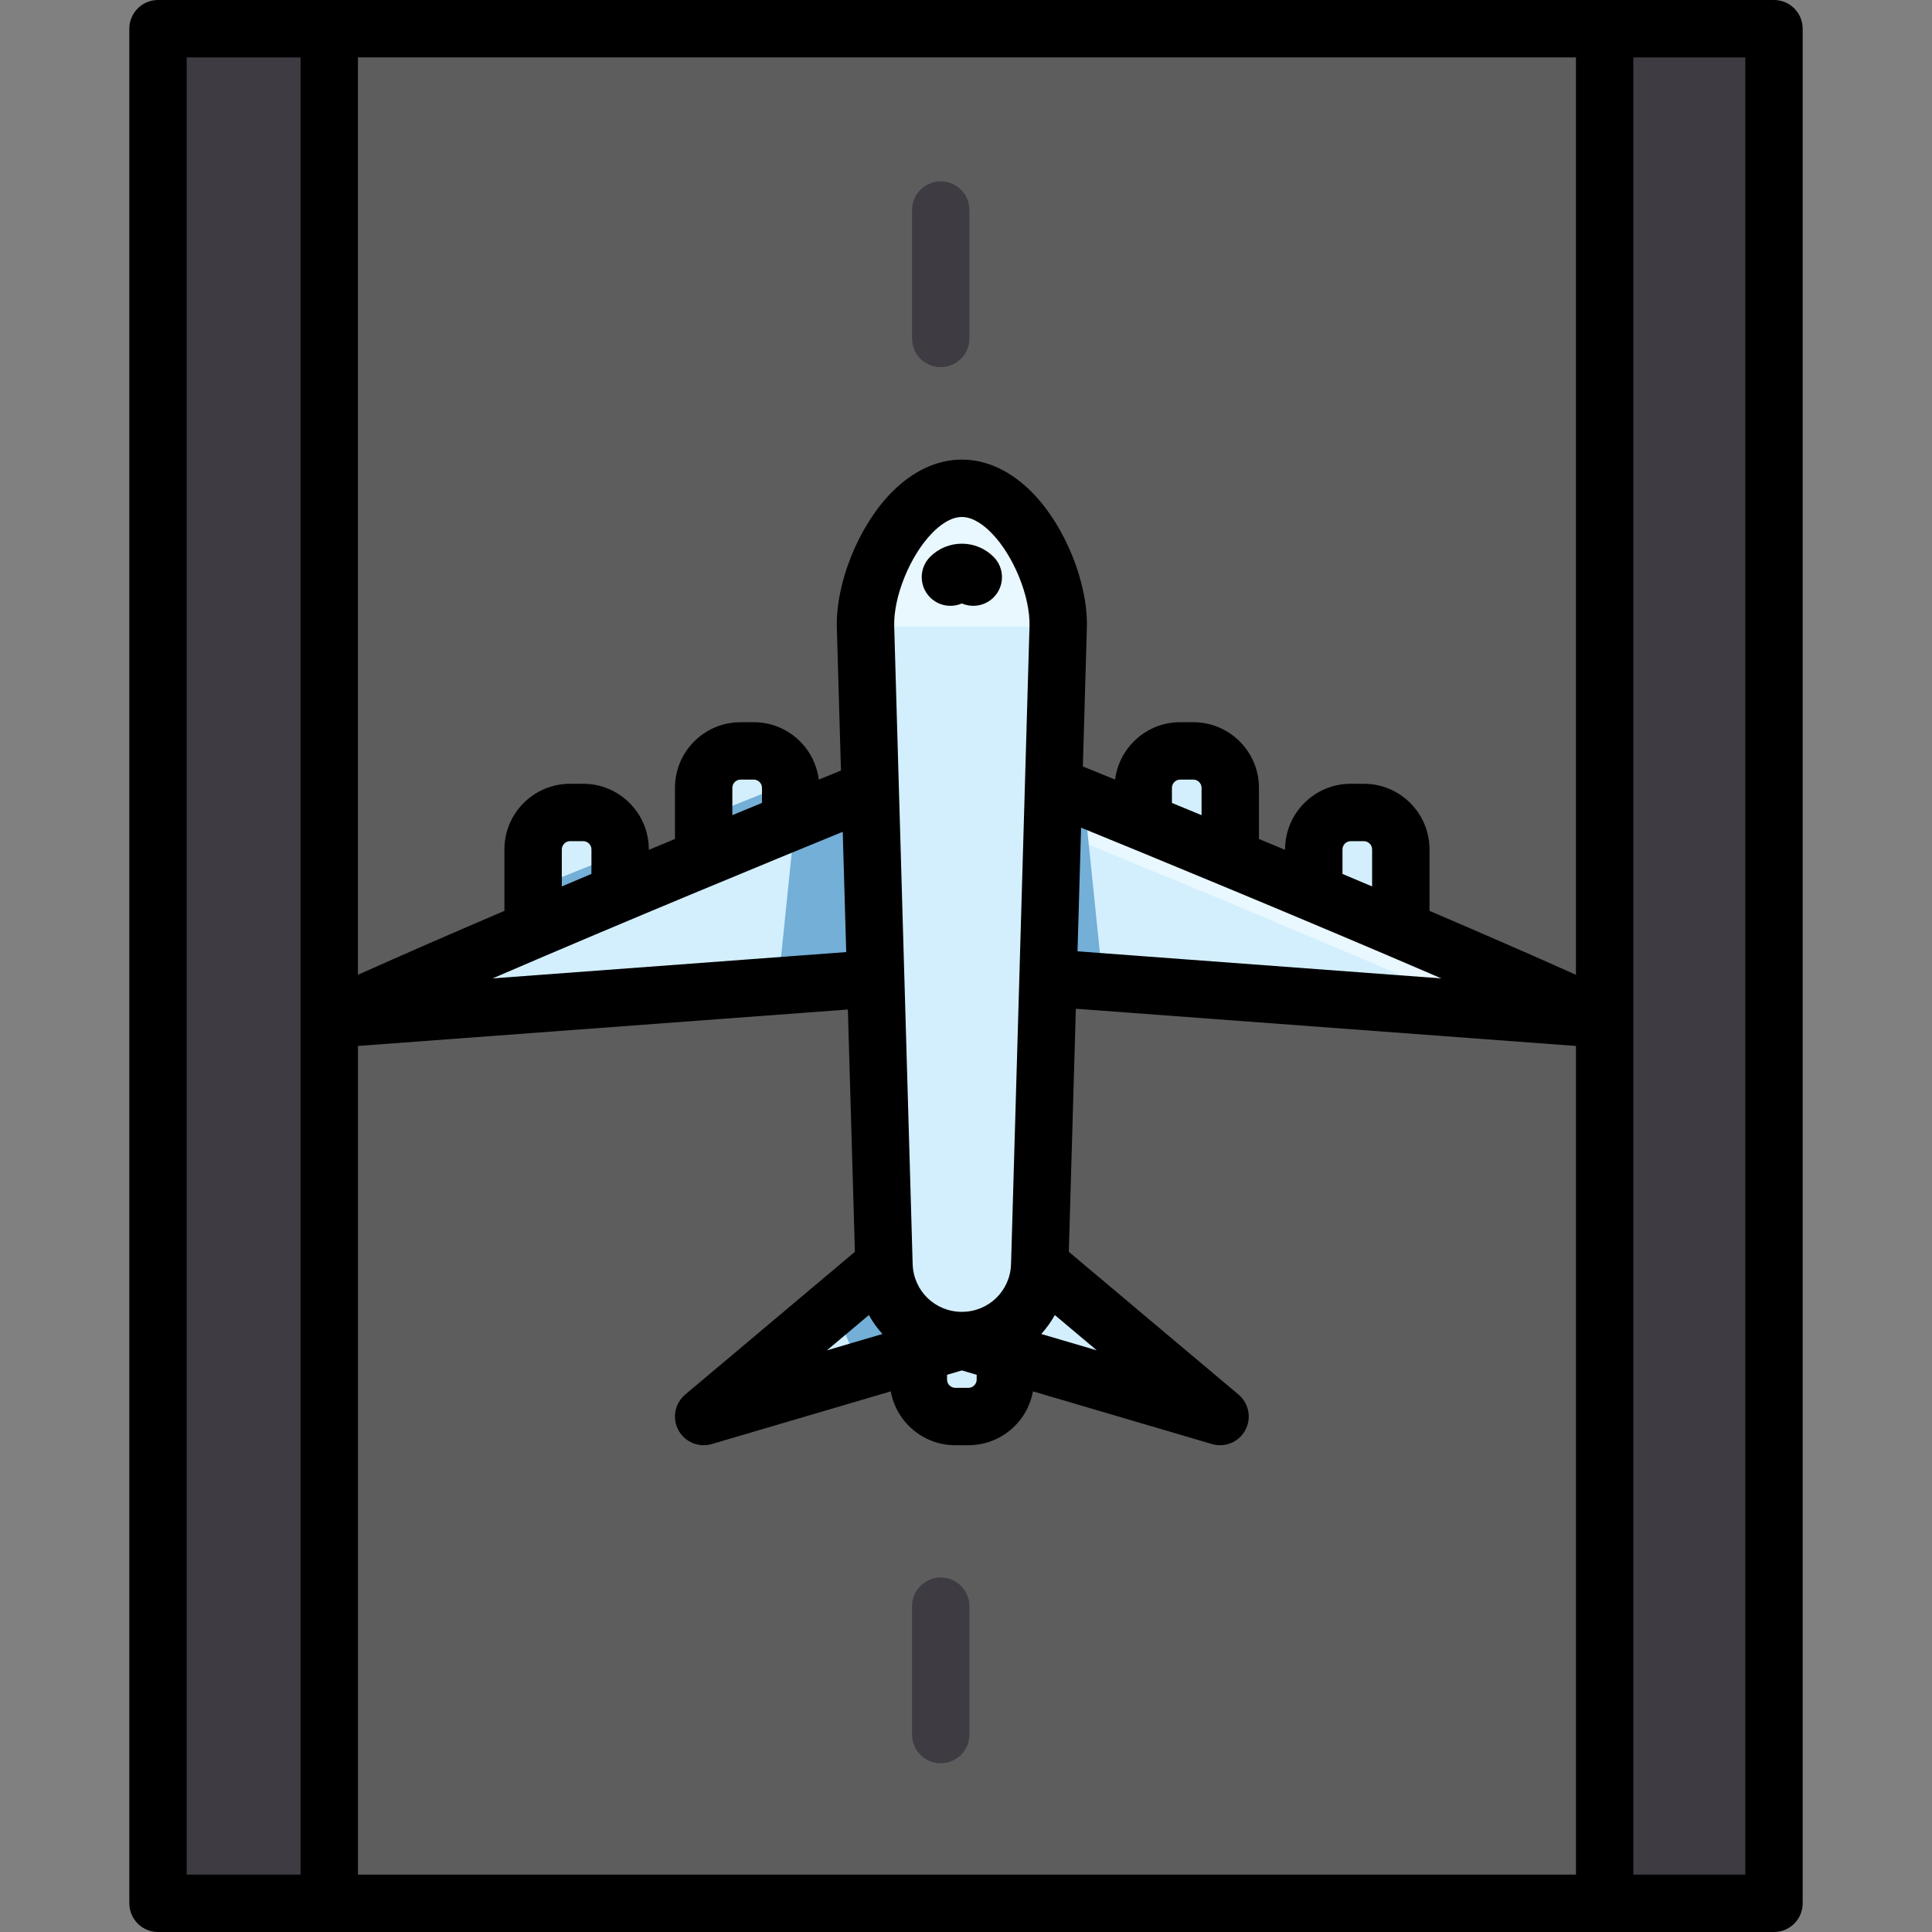 <?xml version="1.0" encoding="iso-8859-1"?>
<!-- Generator: Adobe Illustrator 19.0.0, SVG Export Plug-In . SVG Version: 6.00 Build 0)  -->
<svg version="1.1" id="Layer_1" xmlns="http://www.w3.org/2000/svg" xmlns:xlink="http://www.w3.org/1999/xlink" x="0px" y="0px"
	 viewBox="0 0 512 512" style="enable-background:new 0 0 512 512;" xml:space="preserve">
<rect x="0" y="0" width="512" height="512" fill="#808080" stroke="none"/>
<rect x="35.861" y="9.714" style="fill:#5D5D5D;" width="428.245" height="496.285"/>
<g>
	<path style="fill:#D3EFFD;" d="M180.881,234.32v-25.717c0-5.377,4.399-9.775,9.775-9.775h3.509c5.376,0,9.775,4.399,9.775,9.775
		v18.426L180.881,234.32z"/>
	<path style="fill:#D3EFFD;" d="M135.686,252.298v-27.376c0-5.377,4.399-9.775,9.775-9.775h3.509c5.376,0,9.775,4.399,9.775,9.775
		v18.162L135.686,252.298z"/>
</g>
<g>
	<polygon style="fill:#73AFD6;" points="135.686,246.45 158.745,237.236 158.745,228.483 135.686,237.697 	"/>
	<polygon style="fill:#73AFD6;" points="180.881,227.566 203.941,218.352 203.941,209.599 180.881,218.813 	"/>
</g>
<g>
	<path style="fill:#D3EFFD;" d="M320.432,234.32v-25.717c0-5.377-4.399-9.775-9.775-9.775h-3.509c-5.377,0-9.775,4.399-9.775,9.775
		v18.426L320.432,234.32z"/>
	<path style="fill:#D3EFFD;" d="M365.629,252.298v-27.376c0-5.377-4.399-9.775-9.775-9.775h-3.509c-5.376,0-9.775,4.399-9.775,9.775
		v18.162L365.629,252.298z"/>
	<path style="fill:#D3EFFD;" d="M228.665,335.035l-39.082,32.871c-1.974,1.661-0.269,4.836,2.206,4.108l57.515-16.928
		L228.665,335.035z"/>
	<path style="fill:#D3EFFD;" d="M269.944,335.035l39.082,32.871c1.974,1.661,0.269,4.836-2.206,4.108l-57.515-16.928
		L269.944,335.035z"/>
	<path style="fill:#D3EFFD;" d="M246.274,152.774c1.674-1.674,4.388-1.674,6.062,0"/>
</g>
<g>
	<rect x="35.861" y="9.714" style="fill:#3E3B43;" width="45.379" height="496.285"/>
	<rect x="419.232" y="9.714" style="fill:#3E3B43;" width="44.874" height="496.285"/>
	<path style="fill:#3E3B43;" d="M249.304,97.301c-4.199,0-7.604-3.405-7.604-7.604v-34.03c0-4.199,3.405-7.604,7.604-7.604
		s7.604,3.405,7.604,7.604v34.03C256.908,93.897,253.503,97.301,249.304,97.301z"/>
	<path style="fill:#3E3B43;" d="M249.304,467.291c-4.199,0-7.604-3.405-7.604-7.604v-34.03c0-4.199,3.405-7.604,7.604-7.604
		s7.604,3.405,7.604,7.604v34.03C256.908,463.887,253.503,467.291,249.304,467.291z"/>
</g>
<g>
	<polygon style="fill:#73AFD6;" points="365.629,247.368 342.57,238.154 342.57,229.399 365.629,238.613 	"/>
	<polygon style="fill:#73AFD6;" points="320.432,228.483 297.374,219.269 297.374,210.515 320.432,219.729 	"/>
	<polygon style="fill:#73AFD6;" points="228.665,335.035 219.477,342.762 227.428,361.525 249.304,355.085 	"/>
	<polygon style="fill:#73AFD6;" points="269.943,335.035 279.131,342.762 271.181,361.525 249.304,355.085 	"/>
</g>
<path style="fill:#D3EFFD;" d="M408.022,266.053c-50.138-22.58-128.794-54.541-134.439-56.832l1.25-43.209
	c0.416-14.388-11.134-36.779-25.528-36.779l0,0c-14.394,0-25.944,22.391-25.528,36.779l1.246,43.074
	c0,0-80.299,32.546-132.43,55.914c-2.179,0.976-1.345,4.246,1.035,4.069l132.843-9.884l2.194,75.847
	c0.323,11.167,9.468,20.051,20.639,20.051l0,0c11.171,0,20.317-8.884,20.639-20.051l2.193-75.823l135.068,10.049
	C409.08,269.401,409.736,266.826,408.022,266.053z"/>
<g style="opacity:0.5;">
	<path style="fill:#FFFFFF;" d="M273.541,217.734c5.136,2.085,70.687,28.722,120.23,50.514l13.392,0.997
		c1.876,0.139,2.532-2.435,0.817-3.208c-49.537-22.309-126.902-53.772-134.196-56.734L273.541,217.734z"/>
	<path style="fill:#FFFFFF;" d="M93.619,269.042l10.833-0.806c51.596-22.695,120.561-50.648,120.561-50.648l-0.243-8.431
		c-4.853,1.969-81.718,33.193-132.185,55.816C90.407,265.95,91.239,269.22,93.619,269.042z"/>
</g>
<path style="fill:#D3EFFD;" d="M260.834,346.193v19.256c0,5.376-4.399,9.775-9.775,9.775h-3.509c-5.377,0-9.775-4.399-9.775-9.775
	v-19.256H260.834z"/>
<g>
	<polygon style="fill:#73AFD6;" points="225.022,209.087 226.471,259.187 206.256,260.691 210.978,214.72 	"/>
	<polygon style="fill:#73AFD6;" points="273.583,209.221 272.132,259.385 292.329,260.714 287.628,214.947 	"/>
</g>
<path style="opacity:0.5;fill:#FFFFFF;enable-background:new    ;" d="M274.832,166.013c0.416-14.388-11.134-36.779-25.528-36.779
	l0,0c-14.394,0-25.944,22.391-25.528,36.779H274.832z"/>
<path d="M246.493,147.567c-2.969,2.971-2.969,7.784,0.001,10.754c2.274,2.272,5.626,2.804,8.407,1.599
	c0.964,0.419,1.997,0.628,3.03,0.628c1.946,0,3.891-0.742,5.376-2.226c2.97-2.97,2.971-7.783,0.001-10.754
	c-2.246-2.246-5.233-3.484-8.408-3.484C251.725,144.083,248.739,145.32,246.493,147.567z"/>
<path d="M470.125,0H41.876c-4.199,0-7.604,3.405-7.604,7.604v496.792c0,4.199,3.405,7.604,7.604,7.604h428.248
	c4.199,0,7.604-3.405,7.604-7.604V7.604C477.729,3.405,474.324,0,470.125,0z M94.859,277.19l129.838-9.661l1.857,64.22
	l-44.971,37.824c-2.754,2.317-3.507,6.246-1.805,9.417c1.351,2.516,3.956,4.008,6.699,4.008c0.713,0,1.436-0.101,2.147-0.31
	l47.437-13.962c1.471,8.103,8.564,14.271,17.085,14.271h3.509c8.522,0,15.614-6.168,17.086-14.271l47.436,13.962
	c0.713,0.21,1.435,0.31,2.147,0.31c2.743,0,5.348-1.491,6.699-4.008c1.702-3.17,0.95-7.1-1.805-9.417l-44.971-37.824l1.863-64.421
	l132.537,9.862v219.602H94.859V277.19z M156.737,231.601c-2.6,1.095-5.219,2.201-7.851,3.314v-9.825
	c0-1.177,0.995-2.172,2.172-2.172h3.509c1.177,0,2.171,0.995,2.171,2.172V231.601z M223.335,220.437l0.922,31.875l-93.72,6.973
	C166.14,243.932,205.286,227.819,223.335,220.437z M201.933,212.783c-2.487,1.024-5.114,2.109-7.851,3.24v-7.251
	c0-1.177,0.995-2.171,2.172-2.171h3.509c1.177,0,2.171,0.994,2.171,2.171V212.783z M318.426,216.023
	c-2.737-1.131-5.364-2.216-7.851-3.24v-4.011c0-1.177,0.994-2.171,2.171-2.171h3.509c1.177,0,2.172,0.994,2.172,2.171V216.023z
	 M381.972,259.285l-96.42-7.174l0.948-32.767C303.089,226.119,344.496,243.125,381.972,259.285z M363.622,234.916
	c-2.631-1.114-5.251-2.219-7.851-3.314v-6.51c0-1.177,0.994-2.172,2.171-2.172h3.509c1.177,0,2.172,0.995,2.172,2.172V234.916z
	 M250.976,364.336l3.926-1.156l3.926,1.156v1.283c0,1.177-0.995,2.171-2.172,2.171h-3.509c-1.177,0-2.171-0.994-2.171-2.171
	L250.976,364.336L250.976,364.336z M230.258,348.508c1.014,1.809,2.224,3.487,3.596,5.015l-14.705,4.328L230.258,348.508z
	 M279.545,348.508l11.109,9.344l-14.706-4.328C277.321,351.994,278.532,350.316,279.545,348.508z M267.94,334.984
	c-0.206,7.103-5.933,12.667-13.038,12.667s-12.833-5.564-13.038-12.667l-4.889-169.022c-0.226-7.815,4.174-18.648,10.017-24.663
	c1.902-1.958,4.819-4.292,7.909-4.292c3.09,0,6.007,2.334,7.909,4.292c5.844,6.015,10.244,16.848,10.018,24.663L267.94,334.984z
	 M417.649,258.333c-11.875-5.325-25.245-11.139-38.819-16.947V225.09c0-9.583-7.796-17.38-17.38-17.38h-3.509
	c-9.583,0-17.379,7.797-17.379,17.38v0.132c-2.349-0.981-4.659-1.945-6.929-2.89v-13.56c0-9.583-7.796-17.379-17.38-17.379h-3.509
	c-8.846,0-16.154,6.648-17.229,15.208c-3.801-1.554-6.712-2.741-8.549-3.489l1.062-36.711c0.341-11.799-5.679-26.813-14.312-35.699
	c-5.658-5.825-12.165-8.903-18.817-8.903c-6.652,0-13.159,3.079-18.817,8.904c-8.634,8.888-14.652,23.901-14.312,35.699l1.093,37.8
	c-1.611,0.657-3.577,1.459-5.875,2.4c-1.074-8.559-8.383-15.208-17.229-15.208h-3.509c-9.583,0-17.38,7.796-17.38,17.379v13.56
	c-2.27,0.945-4.581,1.908-6.929,2.89v-0.132c0-9.583-7.796-17.38-17.379-17.38h-3.509c-9.583,0-17.38,7.797-17.38,17.38v16.296
	c-13.574,5.807-26.943,11.622-38.819,16.947V15.208h322.789v243.125H417.649z M49.48,15.208h30.172V270.02c0,0.006,0,0.012,0,0.019
	v226.753H49.48V15.208z M462.521,496.792h-29.664V270.039c0-0.006,0-0.012,0-0.019V15.208h29.664V496.792z"/>
<g>
</g>
<g>
</g>
<g>
</g>
<g>
</g>
<g>
</g>
<g>
</g>
<g>
</g>
<g>
</g>
<g>
</g>
<g>
</g>
<g>
</g>
<g>
</g>
<g>
</g>
<g>
</g>
<g>
</g>
</svg>
